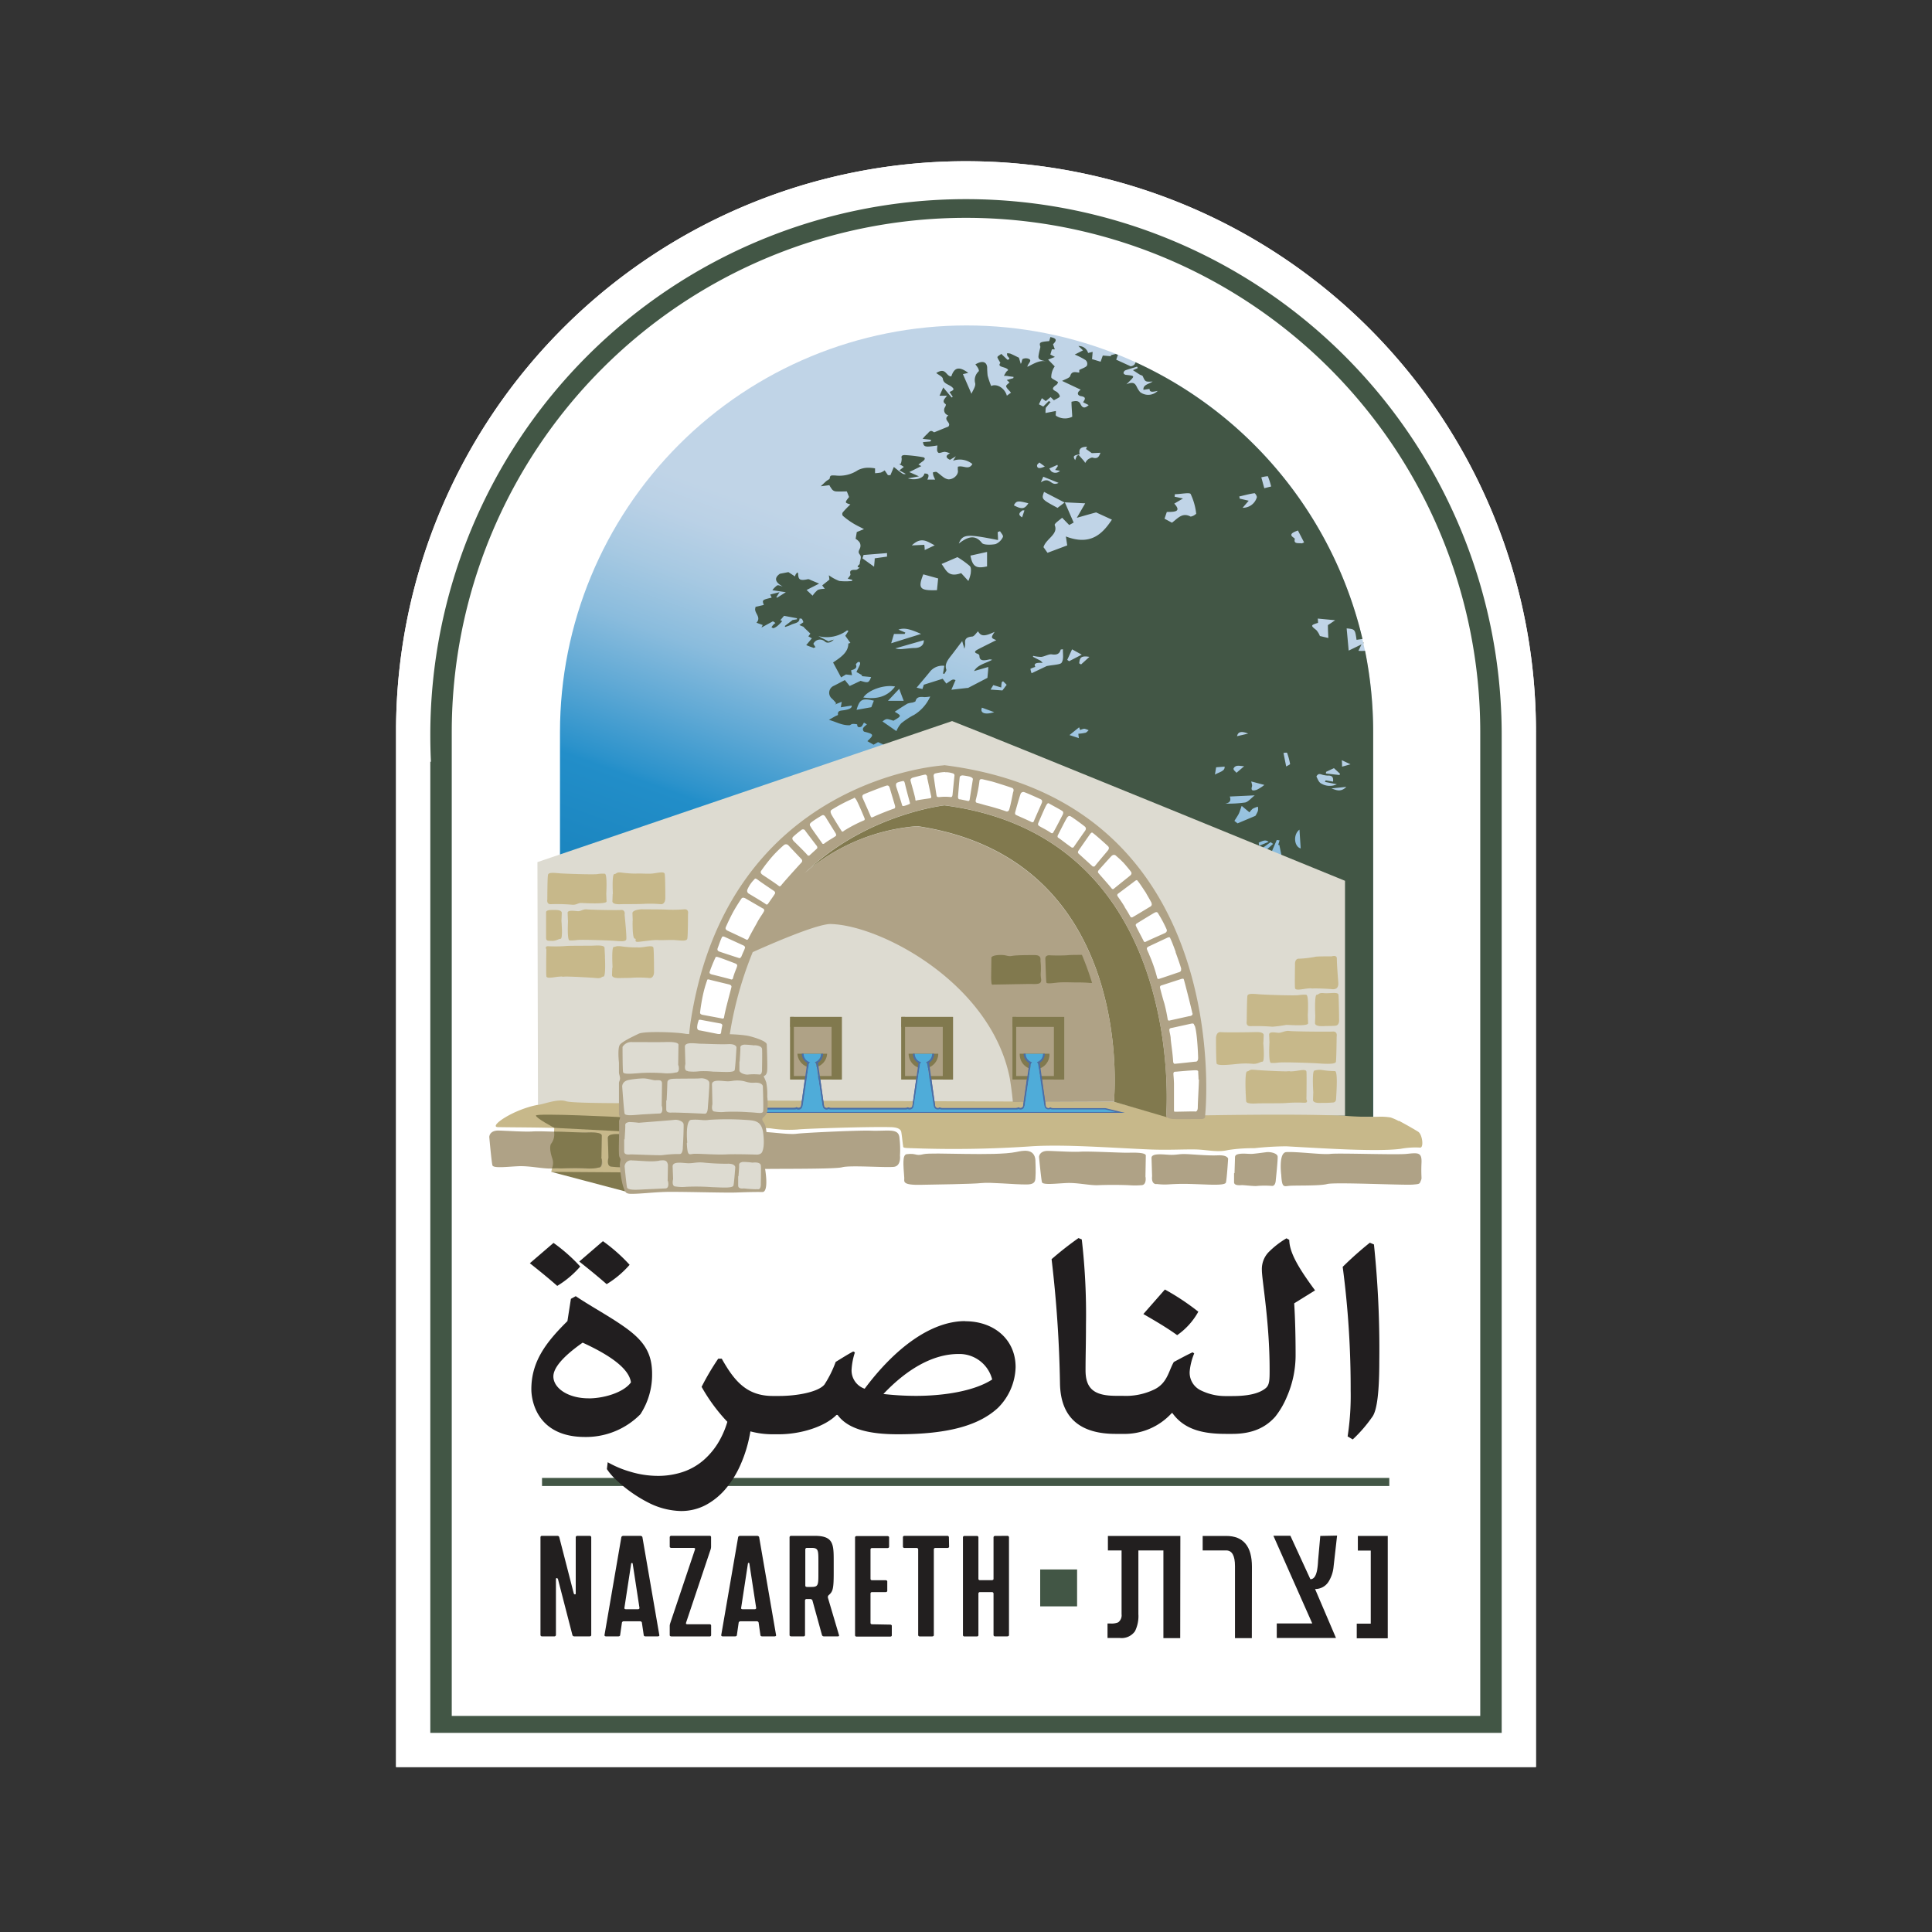 <svg id="Layer_1" data-name="Layer 1" xmlns="http://www.w3.org/2000/svg" xmlns:xlink="http://www.w3.org/1999/xlink" viewBox="0 0 400 400"><rect x="0" y="0" width="400" height="400" fill="#333333" stroke="none"/><defs><style>.cls-1{fill:none;}.cls-2,.cls-3{fill:#fff;}.cls-10,.cls-11,.cls-14,.cls-15,.cls-2,.cls-7,.cls-8,.cls-9{fill-rule:evenodd;}.cls-4{clip-path:url(#clip-path);}.cls-5{fill:url(#linear-gradient);}.cls-6,.cls-7{fill:#425645;}.cls-8{fill:#c7b88a;}.cls-9{fill:#dddbd1;}.cls-10,.cls-16{fill:#afa286;}.cls-11{fill:#81794e;}.cls-12{fill:#221f1f;}.cls-13{fill:#211e1f;}.cls-14{fill:#4facd9;}.cls-15{fill:#4a6ea7;}</style><clipPath id="clip-path"><path class="cls-1" d="M115.94,151.56v79.65H284.3V151.56a84.18,84.18,0,0,0-168.36,0"/></clipPath><linearGradient id="linear-gradient" x1="-1439.07" y1="650.77" x2="-1438.86" y2="650.77" gradientTransform="matrix(900.97, 0, 0, -900.97, 1296651.34, 586472.57)" gradientUnits="userSpaceOnUse"><stop offset="0" stop-color="#005d8c"/><stop offset="0.01" stop-color="#005d8c"/><stop offset="0.08" stop-color="#0d73aa"/><stop offset="0.09" stop-color="#0f76ae"/><stop offset="0.38" stop-color="#228ec9"/><stop offset="0.39" stop-color="#2b92cb"/><stop offset="0.47" stop-color="#60a9d5"/><stop offset="0.54" stop-color="#8abcdd"/><stop offset="0.61" stop-color="#a7c9e2"/><stop offset="0.67" stop-color="#bad1e6"/><stop offset="0.71" stop-color="#c0d4e7"/><stop offset="1" stop-color="#c0d4e7"/></linearGradient></defs><title>logo</title><path class="cls-2" d="M310.91,358.77H89.09V157.71h.13c-.09-1.84-.13-3.7-.13-5.57a110.91,110.91,0,0,1,221.82,0Z"/><path class="cls-3" d="M318,365.85H82V150.62a118,118,0,0,1,236,1.52ZM96.17,351.68H303.83V152.14a103.83,103.83,0,0,0-207.66,0c0,1.73,0,3.48.13,5.22l.37,7.43h-.5Z"/><path class="cls-2" d="M310.91,358.77H89.09V157.71h.13c-.09-1.84-.13-3.7-.13-5.57a110.91,110.91,0,0,1,221.82,0Z"/><path class="cls-3" d="M318,365.85H82V150.62a118,118,0,0,1,236,1.52ZM96.17,351.68H303.83V152.14a103.83,103.83,0,0,0-207.66,0c0,1.73,0,3.48.13,5.22l.37,7.43h-.5Z"/><g class="cls-4"><rect class="cls-5" x="94.35" y="42.17" width="211.53" height="214.24" transform="translate(-8.62 286.28) rotate(-70)"/></g><path class="cls-6" d="M168.32,134.15c.12,0,.34-.1.52-.15l-.44-.7a1.5,1.5,0,0,1,2.44-.43c.46.34,1.12.21,1.8-.44-.32.09-.49.13-.65.19l-.44.18-2.12-1.1a7,7,0,0,0,5.95-1.19l.28.12c-.17.27-.33.54-.65,1l1.06,1.48-.43.13c0,1.81-1.56,2.85-3.16,3.92l1.66,3.09,1-.61,1.26.15-.19-1c.6-.19,1.34-.42,1-1.18-.06-.12.25-.38.43-.56,0,0,.37,0,.39.08a.69.69,0,0,1,0,.49c-.22.52-.48,1-.71,1.51l1.2.68-.16.17,2,.2c-.51,1.23-.59,1.25-2.19.78l-2.25,1.07-1-1.23c-.81.42-1.54.82-2.29,1.19a1.57,1.57,0,0,0-.51,2.54,7,7,0,0,1,1,1.08,3.45,3.45,0,0,1-.28.26l1.43-.57c-.06.4-.12.71-.19,1.14l2.26-.36c.09.64-.85.81-1.41.93-.76.15-1.59,0-1.43,1,0,.05-.37.17-.55.27-.39.21-.76.43-1.33.76,1.53.42,2.65,1.14,4.23,1.12.19,0,.41-.26.62-.27a3.34,3.34,0,0,1,1,.08c0,.46.19.72.76.52.27-.09.39-.5.65-.87l.6.35c-.32.31-.69.55-.79.83s.07.65.28.7c2,.49,2,.64.61,1.95l1.29.73.92-.53,1.07.48.51.45-2.86,1.44,1.16,1,.21-.17c-.08.29-.16.58-.23.87h2.17c-.1.21-.26.58-.55,1.22l2.41-1.11c-.19.43-.21.72-.39.83a15.32,15.32,0,0,1-2,1c-.93.37-1.91.66-3.17,1.08l3.11.76-1.33,1.25,1.92.14c-.13.26-.25.52-.38.79l.19.15,1.1-.67c1.33,1.15,2.6.24,3.48-.38l1.94.54c.26-.46.51-.93.85-1.53.61,1,1.78.8,2.86.78a2.9,2.9,0,0,0,2.79-1.61,4.06,4.06,0,0,0,1.11.62,2,2,0,0,0,1.25-.13c.2-.12.12-.62,0-.91a2.44,2.44,0,0,0-.5-.73c.35,0,.7.09,1,.11s.47,0,.63,0l-.61,1.56,2.66-.55.09.23c-.49.17-1,.32-1.49.51-.81.31-2.15.38-1.31,1.49.1.14-.18.47-.34.86l2-.22.12.21c-.68.33-1.37.64-2.05,1l-1.77.81.12.2-3.72-.23c-.07.38-.12.69-.17,1l-.21,0-.28-.75c-.86.17-1.11,1.45-2.27,1l1.25,1.45-1,.5-.94-1.81-1,.31c-.11-.72-.74-.7-1.38-.35a10,10,0,0,0-1.45,1.12l2.4.5.2-.23c.41.58.48,1.06-.9,1.19l.63.75c-2-.4-2.35.91-3.47,1.7l2,.5c0,.58-.14,1.27-1.34,1.15-.58,0-1.64-.09-.79-1.1l-2,.29c0,.24,0,.47,0,.53a14.27,14.27,0,0,0-3.15.07c-.45.11-.77,1-1,1.52a3.85,3.85,0,0,0,1.22.41,2.24,2.24,0,0,0,.75-.05c-.36,1.2-.68,2.26-1,3.33.88.09,1.66.2,2.22-.73a3.48,3.48,0,0,1,2-.1c1.19.32,2.79-.16,3.08-1.1l1.63-.26a10.12,10.12,0,0,0-.92-.6c-.29-.15-.62-.25-.93-.38l.46-.36.79.14c.53-1.08,1.09-1.22,3.37-.94l-.68-.85h2.36l-1.34,1c2,1.15-1,1.06-.9,1.88l2.77.51-.62,1a3.08,3.08,0,0,1,.86.15c.56.32,1,.52,1.64-.13a2.3,2.3,0,0,1,1.08-.34,4.91,4.91,0,0,1,.86,0c-.08-.24-.17-.49-.26-.73.37.31,1.53-.08,1.29.81a4.18,4.18,0,0,0,.72.18,14.26,14.26,0,0,1,2.63,1c-.91.06-2-.42-2,.91,0,.07-.12.19-.22.24l-2,1c-.72.36-1.43.74-2.15,1.09-.2.09-.47.09-.67.18-.4.18-.95.35-1.1.61s.08.66.18,1.14l1-.7,1.57.36c-.13.87.49.89,1.54.61,1.34-.37,1.45-.25,1.23.87a32.19,32.19,0,0,0,3.42.25c.22,0,.55-.77.92-1.32l1.41.62,1-1.64a2.58,2.58,0,0,0,2.63,1.45c.68.54,1.29,1.07,2,1.54a.94.94,0,0,0,.75-.07c.24-.2.53-.6.43-.76a2.35,2.35,0,0,1-.17-2.84c.09-.14-.07-.35-.09-.42l2.57-.57.12-.42-2.08-.81c-.32-1.05-.32-1.05-3.23-.52a13.62,13.62,0,0,1,1.36-.59,15.48,15.48,0,0,1,1.58-.35l.8.64c.43-.52.75-.92,1.18-1.43.22.33.36.52.49.71l3.67-1c-.23.61-.33.87-.47,1.26h3.65l.67-.56c.62.22,1.18.42,1.82.63.28-.46.5-.84.76-1.3,1.24,1.15,2.58.65,4-.09-.53.39-.44,1.06-1.49,1.16a1.42,1.42,0,0,0-1.16,2.23l3.08-.78-1.85,2.09c.06-.33.08-.48.12-.73l-6.86,2.84.06.17,1.92-.45A15.71,15.71,0,0,1,222,186c-.06.19-.37.38-.59.56l-1.84,1.43.33.3,1.75-1,1.68.77c-.49.61-1.08,1.36-1.71,2.09a2.72,2.72,0,0,1-.7.45,6.24,6.24,0,0,0-.91.6c-.29.3-.65.68-.65,1s.61.31,1.07.52l-1.52.95c-.56.36-1.1.71-.61,1.11a12,12,0,0,0,1.65-.39,8.7,8.7,0,0,0,1.29-.81l-2.8,4c1.13-.33,3,1.26,3.05-.81.53-.33,1.22-.61,1.2-.77,0-.43-.41-.79-.65-1.21l1.24-.17c.23.77.24.73,1.29.7a3.39,3.39,0,0,1,1.13.31c.16.36.34.78.59,1.33.72-.54,1.23-.91,1.81-1.33-.06-.17-.15-.4-.24-.63l.3.06c.24-.28.47-.56.72-.84s.45-.46.66-.69.39-.5.61-.8l1.07.15.32-.77c.63-.11,1.26-.25,1.89-.3.18,0,.52.3.49.35-.23.28-.55.52-.82.79s-.73.76-1.09,1.15l.17.24,2.45-.34a4.14,4.14,0,0,0,.69.81c.15.12.54.06.81.08,0-.24.18-.55.06-.72s-.57-.44-.72-.81l1.3.52,1-1.7c.43.69.79,1.26,1.18,1.9,1.5-1,1.53-1.2.73-2.15-.13-.15-.07-.4-.13-.77l1.17.51c0-.39-.08-.66-.11-.93l2.08-.14.09-.29-1.18-1c.9-.15,1.68-.3,2.45-.41.22,0,.62,0,.65.06.37.94,1.51.7,2.42.8.14-1.07-.63-1.71-1.93-1.67-.82,0-1.62-.05-2.45,0-.64,0-1.29.2-1.93.25a1.29,1.29,0,0,1-.81-.14c-.16-.13-.28-.48-.15-.63a5.81,5.81,0,0,1,1.75-1.87,5.21,5.21,0,0,1,2.35,0,9.35,9.35,0,0,1,1.29.32l.34-.27c-.45-.53-.91-1.06-1.36-1.6l.29-.21,1.55,1.19c.82-.37.81-.63.13-1.23-.51-.44-1.58-.73-1-1.78l.62.62,1.89-1.73.18,1.6c1.37-.14.84-.95,1.16-1.44l1.14.48c0-1.08-.5-2.17,1.34-2.59-.33.44-.66.88-1.17,1.54l1.59-.24c.45,1.12.45,1.12,2.78.53l-.59.56.78-.06c-.93,1.25.29,3.11,2.07,3a8.41,8.41,0,0,1,4.73.67c.53.27,1.94-.37,2.93-.65a.61.61,0,0,0,.36-.31c.68.51,1.35,1,1.94,1.47a5.16,5.16,0,0,1,1.37,1.39c.9,1.77,1.73,3.56,2.45,5.39.45,1.13.56,2.36,1,3.5s1.06,2.08,1.34,3.18a8.07,8.07,0,0,1,.29,3.52,25.72,25.72,0,0,0,.13,8.22c.26,2.25.29,4.55.48,6.81.09,1.09.33,2.16.5,3.23.06.39-.35,6.64-.62,10.44H284.3V151.56a84.69,84.69,0,0,0-1.68-16.82,7.4,7.4,0,0,1-1.37,0l.64-1.33-2.66,1.29c-.14-1.57-.28-3.06-.42-4.6,1.73.17,1.73.17,2.05,2.37l1.23-.18A84.36,84.36,0,0,0,235.1,75c-.11.39-.31.72-1,.84l-3-1.37c.12-.35.24-.7.35-1l-.45-.18-1,.24a1.74,1.74,0,0,0,0,.22l-1.68-.14-.45,1.28-1.78-.54c.06-.62.1-1.06.13-1.5l-.94.23a2,2,0,0,0-2-1.44l.94.9-1.71.87a14,14,0,0,1,2.25,1.15,1,1,0,0,1,.27,1.15c-.24.35-.94.55-1.58.89,0,.09,0,.33,0,.54-.77-.06-1.55-.4-1.88.72-.1.36-1,.65-1.68,1l3.86,1.82c-1,.7-.55,1.24.06,1.34,1.19.19.8.69.43,1.26l1.16.59c-.78.7-1.27.67-1.7-.22-.35-.71-.92-.7-1.86-.47,0,1,.11,2.06.16,3.1a3.41,3.41,0,0,1-3.35-.19c-.17-.15,0-.51-.05-1l-2.14.42c0-.31,0-.64.06-1.08l1-1.2-.38-.2L216,84.17l-.9-.46c.18-.38.36-.76.61-1.27l.81.6,1-.83.68.67c.49-.31,1.2-.57,1.22-.81s-.34-.77-.72-1c-.93-.45-.94-.74.06-1.43a.94.94,0,0,0,.29-.54c-.6-.42-1.36-.68-1.4-1a3.9,3.9,0,0,1,.72-2.24L217,74.45l1.41-.55-.95-.5c.1-.31.21-.7.32-1.07l.61,0c-.12-.33-.24-.67-.37-1.06.85-.83.75-1.23-.55-1.48l-.24.83c-2,.17-2.11.28-1.83,1.2-.13.62-.31,1.25-.39,1.88-.13.94.92.92,1.78,1.15-1.56-.4-2.71.46-4.08,1.09.05-.7,1.22-1.34.13-1.7a1.59,1.59,0,0,0-1.11.09c-.21.24-.12.63-.39,1-.12-.39-.23-.78-.38-1.27-.49-.23-1.11-.56-1.76-.84a2.59,2.59,0,0,0-.7-.08c0,.19,0,.42.09.57.24.33.72.63,0,.78l-1.28-1.22c-.28.23-.8.48-.8.68s.31.65.61,1.18c-.83,1,1.35.74,1.61,1.51a2.44,2.44,0,0,0-.39.34c-.18.27-.33.55-.49.83.33,0,.67,0,1,.09l1,.13-.06.26-1.35.39.57.5c-.18.19-.76.58-.7.8.11.44.58.79,1,1.32l-.85.62c-.45-1.59-2.1-2.56-3.25-2a19.29,19.29,0,0,1-.73-2.14,17.7,17.7,0,0,1-.1-1.78c-.14-1.16-1.08-1.38-2.44-.55a5.15,5.15,0,0,1,.54.74c.11.22.27.57.13.7a2.45,2.45,0,0,0-.7,2.49c.1.67-.51,1.47-.78,2.15l-1.77-4.07,1.11-.26c-1.95-1.44-2.9-1.1-3.51.73-1.15,0-1.06-2-3.12-.7.49.4,1.32.74,1.37,1.2.11,1,1.18,1.14,1.83,1.66s.38.72-.45,1.06l.67,1-.23.15-1.74-2.08-.77,1.71h1.54c-.39.57-1.18,1.15-.28,1.74.11.08,0,.44-.13.63a1.11,1.11,0,0,0,.7,1.69c-1.25,1,.73,1.46,0,2.32l-2.79,1.14a.3.3,0,0,1-.28,0c-.7-.59-1,.14-1.33.41a6.51,6.51,0,0,0-.92,1l1.73.19c0,.12-.07.24-.11.35l-1.56.14c.16,1,.38,1.1,3,.69a4.76,4.76,0,0,0-.07,1c0,.21.21.54.37.55.4,0,.84-.24,1.23-.23a3.49,3.49,0,0,1,1.06.32c-.85.39-1,.85,0,1.33l1.22-.73c-.24.37-.35.55-.58.92a4.12,4.12,0,0,1,4,.68c-.77,1.36-1.87.21-3,.56a3.76,3.76,0,0,0,0,.76c.16.89-.91,1.91-2,1.85a2.35,2.35,0,0,1-1.08-.51c-.45-.31-.82-.69-1.3-1-.15-.09-.53,0-.8.09a3.69,3.69,0,0,0,.09.58c.1.31.25.6.38.9H192c.29-.69.53-1.29-.62-1.26-.1.94-1.83,1.5-3.4,1l2.28-.42-2-.88,2.49-1.24-.6-.32c.28-.2.54-.43.82-.62.5-.33.74-.77.12-.9a30.72,30.72,0,0,0-3.75-.44c-.6,0-.79.2-.66.68A3.06,3.06,0,0,1,186.5,96a3,3,0,0,0-.32.06l.95.6-.92.73,1.33.73c-.53.13-.53.13-2.48-1.44l-.71,1.7-.51,0-.68-1a3.52,3.52,0,0,1-.77.45,8.72,8.72,0,0,1-1.22.14c0-.44,0-.78,0-1a8,8,0,0,0-1.55-.13,4.78,4.78,0,0,0-2,.5,6.89,6.89,0,0,1-4.69,1.1c-.72,0-1.09-.13-1.14.59,0,.18-.49.38-.73.59s-.61.56-1.13,1.06l1.78-.23a6.29,6.29,0,0,0,.61.94,1.18,1.18,0,0,0,.75.35c.8.05,1.63,0,2.26,0l.46,1.16c-.92,1.17-.92,1.17.27,1.54a21.58,21.58,0,0,0-1.56,1.62.63.63,0,0,0,0,.73,15.57,15.57,0,0,0,2,1.48c.69.44,1.47.8,2.38,1.28l-1.49.6c-.08.45-.14.84-.24,1.41a2.8,2.8,0,0,1,.82.73,1.41,1.41,0,0,1,.11,1.14c-.18.49-.53.83-.07,1.38s0,1.23,0,1.87c0,.28-1,.69,0,.84-.26.16-.54.45-.78.46-.81,0-1.41,0-1.16.9.07.24-.35.61-.55.94l.93.22a2,2,0,0,1-.05.24,11.52,11.52,0,0,1-2.64,0,9.21,9.21,0,0,1-2.16-1.18c.05.29.1.7.13.9l-1.5,1.2.53.71a4.23,4.23,0,0,0-1.41.21,5.31,5.31,0,0,0-1.11,1.21L167,122.15l2.59-1.32-1.61-.68c-.24-.09-.51-.28-.73-.23-1.6.35-2,.12-2-1.18,0,0-.06-.1-.14-.24a3.71,3.71,0,0,0-.35.38,2.72,2.72,0,0,0-.17.46l-1.36-.89-1.76.34c-1.43,1-.75,1.89.57,2.64-.38-.09-.9-.35-1.13-.23a4.49,4.49,0,0,0-1,1l2.79.41-1.81,1.14-.16-.09.66-1.06-1.93.49.31.64c-2,.48-2,.48-1.63,1.52l-1.72.39c0,.13-.05.26-.07.39-.12,1,1.31,1.76.27,2.9l1.29.47-.26.53,2.38-1.3.52.35a4,4,0,0,0-.39.32,2.84,2.84,0,0,0-.43.57s.34.22.44.18a2.88,2.88,0,0,0,.78-.45c.34-.28.65-.6,1-1l-.39-.2.77-.9L165,128c0,.07,0,.15,0,.22l-.9.15-1.59,1.22c0,.07,0,.14.05.21a8.21,8.21,0,0,0,1.18-.43c.67-.36,1.83-.36,1.78-1.31.18,0,.46,0,.53.11a2.58,2.58,0,0,1,.28.65l-.83.59,1,.42-.13,0,1.41,1.35-.42.57.73.41-1.17,1.41c.46.17.94.38,1.45.53M198.53,173c.11-.27.19-.48.29-.76h-1.55l2-2.08c.32.66.55,1.06.72,1.49.34.82,0,1.18-1.5,1.35m-.51-2.87c-.76.23-1.51.5-2.41.79.46-1.74,3-2.52,5.09-1.5-1.12.29-1.9.49-2.68.71m3.13-2.72-1.42.86c0-.45,0-.78-.06-1.12h1.53c0,.08,0,.17,0,.26m55.47,10.88-2,.14c.52-1.06-.68-.63-1.24-.92,1-.21,1.92-1.12,3-.34l-1.4.17,1.66.74c0,.07,0,.14,0,.21m-.43-7.83-.65-.5c.34-.56.65-1,.87-1.41s.37-1,.64-1.7l1.61,1.34a4,4,0,0,1,.67-.75,5.07,5.07,0,0,1,1.07-.42,2.22,2.22,0,0,1,0,.89,6.1,6.1,0,0,1-.51,1l-3.72,1.57m2.86-8.69,2.71.72a7.8,7.8,0,0,1-1.56,1c-1,.33-1.23.08-1-.68.09-.32-.09-.65-.16-1.09m3.64,12.54-2,.84c0-.25-.13-.65-.06-.68.63-.23,1.31-.72,2-.16m.74,8.05a13.09,13.09,0,0,0-1.47-.15c-.5,0-1,.06-1.8.12.09-.25.09-.69.31-.78,1.54-.67,2.22-2.65,4.65-2.21-1,.89-2,1.63-1.69,3m5.67-10.54c.09,1.37.17,2.6.26,3.89-1.38-.37-1.61-2.89-.26-3.89m4.53-9.53c-.54-.27-.74-.92-1-1.43-.05-.11.23-.45.43-.52s.49,0,.74.1a5.47,5.47,0,0,0,1.12.19c1.15-.06,1.18.52,1.14,1.25l-1.53-.27a3.18,3.18,0,0,1-.16.32l2.47.5a3.48,3.48,0,0,1-3.21-.14m2.09,1,3.09-.33c-1.16,1.17-2.12.66-3.09.33m3.95-5-1.75.49c0-.52,0-.87-.06-1.34l1.81.85m-2.28,2.22-2.81-.31c0-.12,0-.24.05-.36l1.61-.75,1.26,1.16a2,2,0,0,0-.11.26M272.88,129c0-.33,0-.63-.06-.93l3.61.34c-.94.64-1.36.94-1.5,1,0,1,.05,1.79.09,2.68l-1.75-.41a4.05,4.05,0,0,0-.76-1.25c-1.17-.9-1.17-1,.37-1.47m-2.27,50.71c.31.86.58,1.73.92,2.76-1.26-.32-2.15-1.89-1.69-2.63a.75.75,0,0,1,.43-.29.4.4,0,0,1,.34.16m-1.92-69.9L270,112.3l-.45.2c-.67-.11-1.75.19-1.48-.87,0-.08-.06-.19-.14-.25-1.18-.71-.35-1.14.78-1.54m-2.24,46a14.59,14.59,0,0,1,.63,2.33c0,.12-.51.34-.81.52l-.56-2.81c.15,0,.71-.11.74,0M264.92,174c-.09.31-.19.62-.28.93h.23c.14.67.28,1.34.43,2.08l-2.45.36c.52-1.21,1-2.33,1.49-3.46l.58.08m-2.84,2.07-.67-.5,1.66-1.2.51.36-1.5,1.34m.41-77.47a15.57,15.57,0,0,1,.69,2.13l-1.42.36c-.21-.75-.41-1.5-.62-2.25a7.31,7.31,0,0,1,1.35-.24m-2.76,3.52c.14,0,.59.66.46.93a3,3,0,0,1-2.92,2.09l1.26-1.46-1.87-.44c0-.14-.05-.29-.08-.44,1.05-.24,2.09-.53,3.15-.68m-1.31,49.77-2.3.54c.18-.92.89-1.1,2.3-.54m-3.05,7.27c.43-.9,1.28-.55,2.22-.51L256,160c-.21-.27-.69-.6-.59-.82m-.8,5.73,5.17-.24c-.78.6-1.34,1.34-2,1.48a25.12,25.12,0,0,1-4.1.23c1.14-.19,1.16-.78.94-1.47m-2.86-6.05,1.78-.14c.12.93-1.11,1.13-2,1.65.09-.53.17-1.05.25-1.51m-2.1,17.34c1.36-.29.84.9,1.52,1.18l-2.51-.3c.31-.29.61-.8,1-.88m-38.07-69.08c-1-.6-.53-1,.07-1.46l.4,0c-.15.47-.31.94-.47,1.41m3.13,68.57c-.69-.09-1.86.42-1.95-.77l2.79.19c-.33.24-.66.6-.84.58m6.58-38.75-.38-.27c.31-.67.61-1.34,1-2.18l2,1.1-2.6,1.35m3.31,14.83a8,8,0,0,1-1.4.19c0,.35.07.61.1.91l-1.95-.63,2-1.61.22.57a2.94,2.94,0,0,1,.84-.28,3.65,3.65,0,0,1,.91.32c-.22.19-.42.46-.68.53m-.89-14.15a4.11,4.11,0,0,0-.39-.24c.15-.78,0-1.71,2.12-1.33l-1.73,1.57m4.88,39.6-.39-.16c.35-.57.7-1.16,1.08-1.77l1.15.34c-.64.55-1.24,1.06-1.84,1.59m-.75-2.46-.57-1.09c.75-.34,1.68-.55,2-1s-.24-1-.43-1.54l1.68.6c.34-1.06-.23-2.14,1.24-2.87l.84.8-1.51,1.1.21.4,3.22-.56-2,2.11c-1.76-.26-3.08,1-4.68,2m12.62,14.66-2.11.46c1-1.62,1-1.62,2.11-.46m.85-5c-.09-.85.87-.88,1.59-.9.36,0,.68.35,1,.54l-2.6.36m.17-78.33c1.53,0,3.14,0,1.54-1.72l1.81-1.07-1.74-.36.06-.52c1.13,0,3-.41,3.25-.06a12.64,12.64,0,0,1,1.16,4.1,2.29,2.29,0,0,1-1.14.6c-1.73-.93-2.64.34-3.88,1.26l-1.54-.83.48-1.4m-2.2,81.39a13.71,13.71,0,0,1-2.39,2.94c-.39.36-1.41.32-2.14.47l-.09-.24.79-.65-3.67-.46c0-.26.1-.55.15-.84l1.69.32.21-.33-1.33-.58,1.16-.66c-.05-.31-.14-.76-.23-1.24l2.72-.42c-.11-.44-.23-.89-.31-1.22h2.41l-.09.23-1.23.34a1,1,0,0,1,0,.17l.85-.06c-.12.44-.24.89-.37,1.34l2.66-.91c.43.57-.44,1.22-.81,1.8M233,76.67c.8-.29,1.62-.51,2.44-.76,0,.1.09.2.13.29l-1,.44c.47.31.92.61,1.38.9.21.13.57.18.64.34.54,1.19.52,1.19,2.05,1.11-.73.53-2,.62-1.91,1.72l1.27-.19c0,.87.93.54,1.69.41a2.77,2.77,0,0,1-3.64.25,4.76,4.76,0,0,1-.65-1c-.33-.64-.6-1.3-2.19-.61.36-.35.46-.44.55-.54,1.22-1.22,1.22-1.21-.63-1.42-.22,0-.49-.21-.51-.37a.66.66,0,0,1,.34-.55m-2.72,88.92c.25.34.46.63.6.8l2.36-.42c-.05.09-.09.18-.13.27l1.12.79-1.3.29.51.53c-.57.1-1,.17-1.48.27a4.45,4.45,0,0,0-1.35.36c-.76.51-1.4,1.12-2.12,1.66a.87.87,0,0,1-.64.12c-.56-.39-1.06-.82-1.57-1.24l.3-.22,1,.36,1-1.15c1.32.25,1.3.25,1.29-.84,0-.16.29-.35.36-.73l-2.1.51c.07-.43.15-.88.24-1.4.58.28,1,1,1.87,0m-6.67-71.48c-.22-1.13.17-1.55,1.52-1.6-.09.21-.18.41-.2.47l1.2.86,1.79-.08c-.3.75-.53,1.34-1.64,1-.22-.06-.73.22-1,.42a2.91,2.91,0,0,0-.52.69l-.2-.34-1.15-1.31-.38.17c-.12.28-.23.57-.35.89-.53-.8-.35-1,1-1.2M220.44,104s0,0,0,0l4.24.21-1.74,3c1.88-.54,3-.86,4-1.12l3.27,1.5c-1.88,2.81-4.31,5.49-9.53,3.48.14.93.21,1.42.28,1.85l-4.08,1.53c-.33-.44-.7-1-.84-1.16.52-1.77,3.12-2.65,2.33-4.56-.14-.34,1.11-1.13,1.53-1.54l1.47,1.51.92-.51-1.81-4.15h-.07l-1.46,1.11c-3.34-1.8-3.34-1.8-2.79-3.31l4.25,2.2.05,0m-1.54-7.79.09.25-.55.8,1,.17a1.33,1.33,0,0,1-1.64.23c-.28-.16-.39-.47-.58-.7l1.67-.75m.24,3.73c-1.65.85-1.66-1.45-3.66-.11L216,98.7l3.18,1.28m-4-4.23,1.14.83c-1.09.5-1.62.42-1.61-.23,0-.19.3-.4.47-.6m-.8,42.36c-.35-.54-.23-1,1.5-.86l-.39-.43-1.63-.84c0-.06.05-.12.07-.19a6.88,6.88,0,0,0,1.67.21c.72-.09,1.54-.61,2.15-.52,1.16.17,1.62-.16,1.86-1l.46-.06c-.05,1,.22,2-.28,2.79-.25.41-1.89.45-3.08.69l-3.13,1.49a3.7,3.7,0,0,1-.24-.92,7.26,7.26,0,0,1,1-.39m-1.43-33.88c-.76,1.21-1.38,1.29-3,.42.51-.93.78-1,3-.42M180.4,146.42l-3.06.55c.64-2.19,1.17-2.48,3.58-1.9-.17.44-.35.89-.52,1.35m8.7,1.66a16.59,16.59,0,0,0-2.51,1.67,5.78,5.78,0,0,0-1,1.62l-2.88-2c.81-.62.81-.62,2.27-.15,1.71-1,1.71-1,.26-1.86.88-.57,1.74-1.15,2.64-1.68a4.67,4.67,0,0,1,1-.21c.24-.07.64-.19.67-.3.22-.94,1-.92,1.85-.84a7.33,7.33,0,0,0,1.19-.12,8.52,8.52,0,0,1-3.49,3.89m-2-3h-3.26l2.33-2.48c.4,1.07.63,1.69.93,2.48m-1.74-10.86,5.9-1.69c.07,1-.72,1.57-1.77,1.61-.83,0-1.66.13-2.5.2a3.8,3.8,0,0,1-1.63-.12m15,8.18-3.39.39c.31-.72.58-1.35.86-2-.56-.22-.56-.22-1.9.72l-.76-1-3.92,1.24c0,.11-.14.45-.27.89l-1.2-.29c.91-1.09,1.8-2.13,2.66-3.18a3.32,3.32,0,0,1,3.08-1.34c-.1.55-.19,1.08-.28,1.6l.29.07c.14-.31.48-.67.39-.9-.44-1.23.5-2.22,1.29-3.25l2-2.64c.18.62.29,1,.46,1.59a4.89,4.89,0,0,0,.16-1c-.09-.81,0-1.4,1.44-1.53.4,0,.81-.69,1.22-1.08.64,1.07,1.32,1.09,3.44.11-.8,1.2-.78,1.27.34,1.71-1.27.64-2.53,1.26-3.77,1.9-.59.31-1,.64-.1.93a.58.58,0,0,1,.38.41c0,1.18,1,1,2.1.75.1,0,.21,0,.54.08-1.34.75-3,1-3.75,2.34l2.94-.85c0,.69-.11,1.4-.17,2.25l-4.11,2.14m.61-27.45,3.42-.76c0,.95,0,1.89,0,3-2.26.5-3,.07-3.45-2.27m2.39,31.51,2.54.94c-1.91.59-3,.19-2.54-.94m6.17,9.71c-.83,0-1.73,0-1.65,1,0,.1-.33.32-.52.36a.58.58,0,0,1-.47-.24,2.74,2.74,0,0,1-.55-1.09,3.07,3.07,0,0,1,.32-1.12l1.5.55c1.32-.54,1.41-.53,1.37.52m-1.42-14.79.37.37-.88,1.17-2.45-.18.56-.93,1.65.5c0-.49.06-.79.1-1.1,0,0,.12-.08.27-.2l.38.37m-1.42-29.6c0-.59-.05-1.12-.07-1.65l.49-.18c.22.41.74.88.58,1.22a2.87,2.87,0,0,1-1.52,1.45c-.92.18-2.47.19-2.8-.22-1.43-1.85-3-1.29-4.8.11.8-2,1.69-2,8.12-.73m-8.4,3.54a18.89,18.89,0,0,1,2.54,1.82c.34.35.25,1,.21,1.55a8,8,0,0,1-.49,1.57l-1.49-1.63c-2.76,1-3.14-.73-4.06-1.89l3.29-1.42m-4,4.41c-.09,1-.17,1.7-.24,2.43-3.55.12-4-.34-2.83-3.28l3.07.85m-.67-6.88-2.11,1c0-.53-.07-.92-.08-1.08l-2.59.12c2-1.92,3.24-.76,4.78,0m-8.47,18.33h2.2l.15-.28-1.43-.62c1.16-.39,2.22-.2,4.69.9l-6.19,1.93c.24-.81.39-1.3.58-1.93m.23,10.89c-1.72,2.27-4,2.64-6.58,2.27,1-1.54,4.32-2.73,6.58-2.27m-6.51-27.24,4.84-.39c0,.25,0,.49,0,.73l-2.55.36c0,.47-.07.93-.13,1.73l-2.41-1.73c.08-.23.15-.46.23-.7"/><path class="cls-6" d="M282.23,133c0,.07,0,.14,0,.23l.07-.07,0-.16"/><path class="cls-7" d="M310.91,358.77H89.09V157.71h.13c-.09-1.85-.13-3.7-.13-5.57a110.91,110.91,0,0,1,221.82,0Zm-4.44-207.2a106.47,106.47,0,0,0-212.94,0V355.26H306.47Z"/><polygon class="cls-8" points="130.93 243.89 114.12 242.62 114.3 241.93 114.76 233.46 130.93 233.46 130.93 243.89"/><path class="cls-9" d="M278.47,231V182.36s-70.82-29-81.35-33.07l-85.85,29.2.12,52.9,38.45.16,5-.6,75.81-.67,4.36.81Z"/><path class="cls-8" d="M289.61,232.11a10.82,10.82,0,0,0-1.7-.75,12.52,12.52,0,0,0-2.54-.15,66.43,66.43,0,0,1-6.9-.19c-11.42-.54-32.82,0-35.54,0-.87,0-2.42-.15-2.42-.15l-8.58-2.41a6.21,6.21,0,0,0-1.53-.33l-74.65-.27c-2.37-.06-15.9.48-15.9.48s-20.89.27-22.65-.34-5,.76-5.93.76c-5.18,1-10.24,4.56-8.15,4.6,5.06.09,10.94,0,22,.54,5.4.26,12.33.52,18.13.35,3.06-.08,8.16-.62,10.18-.64a47,47,0,0,1,6.1,0,24.6,24.6,0,0,0,5.67.24c1.08-.16,14.35-.6,19.05-.49,1.34,0,2.23.32,2.35,1,.17,1,.25,2.11.37,2.83.06.4-.18.49,1.82.53a235.87,235.87,0,0,0,24.33-.36c6.86-.51,17.16.3,24.86.62,3.77.16,7.13-.05,9.54,0s4.51.67,6.77.12a33.77,33.77,0,0,1,5.41-.38,65.54,65.54,0,0,1,6.61-.39c8.31.46,18.69,1.14,23.64.53a16.56,16.56,0,0,1,4.1-.26c.76,0,.44-2.76-.44-3.29-1.6-1-3.87-2.2-4-2.28"/><path class="cls-10" d="M265.27,243.18l0,.13c.16,2.65.52,2.31,1.68,2.2s6.28.05,7.82-.37,15.86.27,17.71.12c1.43-.12,1.43-.12,1.68-.8a1.9,1.9,0,0,0,.15-.46c0-.45-.09-1.5,0-3.34.07-2.12-.75-2-3.09-1.76-2.11.23-14.14-.21-15.77,0s-6.87-.5-9.13-.37c-1.65.1-1.06,4.65-1.06,4.65"/><path class="cls-8" d="M131,190.62l-.06-1.6c.09-.6,1.51-.78,2.12-.76s4.18,0,5,.07a28,28,0,0,0,3.63-.07c1-.07.75,1,.75,1s0,4.46-.14,5.08-1.49.36-2.61.29-2.58.07-3.44,0-2.79.24-4,.36-.29-.63-.83-.66-.44-3.69-.44-3.69"/><path class="cls-8" d="M116.25,190.55l.06-1.6c-.09-.61-1.24-.57-1.82-.55-.2,0-1.27-.06-1.43.38,0,1.7,0,3,0,5.41,0,.72.58.56.94.6,1.12.11,1.55-.4,2.07-.42s.16-3.82.16-3.82"/><path class="cls-8" d="M117.58,190.55l-.06-1.6c.09-.61,1.53-.32,2.16-.3s1-.46,1.87-.37,6,.19,7,.12.77,1,.77,1,.45,4.46.35,5.07-1.53.37-2.67.3-6.31-.26-7.52-.15a7.61,7.61,0,0,1-1.56.08c-.55,0-.31-4.11-.31-4.11"/><path class="cls-8" d="M126.85,185.05l-.06,1.6c.09.61,1.24.57,1.82.55s4,0,4.75-.07a25.32,25.32,0,0,1,3.45.07c.93.07.94-1.19.94-1.19s0-4.46-.13-5.08-1.65-.13-2.71-.06-2.46-.07-3.28,0a22.35,22.35,0,0,1-3-.22c-1.12-.12-.93.29-1.45.32s-.29,4.11-.29,4.11"/><path class="cls-8" d="M125.52,185.05l.06,1.6c-.09.61-4.63.32-5.26.3s-1,.45-1.87.36a38.79,38.79,0,0,0-4.37-.11c-1,.07-.76-1-.76-1s0-4.46.14-5.08,1.53-.36,2.67-.29,6.31.26,7.52.15a6.31,6.31,0,0,1,1.56-.08c.56,0,.31,4.11.31,4.11"/><polygon class="cls-11" points="129.44 246.67 114.12 242.62 128.73 242.72 129.44 246.67"/><path class="cls-11" d="M241.45,231s4.67-57.65-45.91-64.25c0,0-15.86,1.75-28.35,13.52a40.32,40.32,0,0,1,22.75-9.23c41.86,6.27,41.19,48.72,40.76,56,0,.69-.07,1.06-.07,1.06l11,3.22a.41.41,0,0,1-.16-.34"/><path class="cls-8" d="M126.77,200.33l-.06,1.6c.09.61,1.24.58,1.82.56s1.71,0,2.49-.07a23.76,23.76,0,0,1,3.45.07c.93.06.94-1.19.94-1.19s0-4.47-.13-5.08-1.65-.13-2.71-.07-.2-.06-1,0a21,21,0,0,1-3-.23c-1.12-.11-1,.11-1.5.13s-.24,4.3-.24,4.3"/><path class="cls-8" d="M125.26,198.09l-.1-1.88c-.09-.61-1.85-.44-2.44-.42s-4.61,0-5.39.06a28.73,28.73,0,0,1-3.74.06c-.93-.07-.47.65-.47.65s-.09,5,0,5.57,1.65.14,2.71.07.2.07,1,0,5.55.19,6.67.3.93-.29,1.45-.31.29-4.12.29-4.12"/><path class="cls-10" d="M195.42,158.46s-44.61,2.4-52.42,53c-.83,5.37-1.31,19.83-1.31,19.83,0,.34,1.12.29,1.12.29s6.32,0,6.6-.08,1,.07.88-1a76.4,76.4,0,0,1,5.55-33.37c3.55-1.6,13.34-5.88,16.16-5.82,10.36.25,33.2,12.26,37.07,31.94.49,3,.63,4.91.63,4.91l20.93-.08s5.09-50.11-40.73-57a40.42,40.42,0,0,0-23.24,9.64c12.57-12.22,28.88-14,28.88-14,50.58,6.6,45.91,64.25,45.91,64.25,0,.52,1,.7,1.5.72s5.48,0,5.76,0c1,0,.78-.74.82-.94,0,0,6.63-64.75-54.11-72.34"/><path class="cls-2" d="M148.38,230.46c-.84,0-4.38,0-4.47,0s-.61.07-.61-.6,0-4.05,0-4.68c0-.15,0-.56.64-.59s3.5.12,3.5.12,1-.1,1,.47.06,3.81.15,4.95c0,.13,0,.29-.15.29m0-7.27c.05-1.33,0-1.43,0-1.94s-.46-.47-.46-.47l-3.82-.17c-.64,0-.61.18-.61.34,0,.62-.2,1.31-.2,2s.57.58.67.54,3.34,0,4.17,0c.12,0,.26-.18.27-.31m.16-4.08c.1-1.31.43-2.93.45-3.44s-.46-.48-.46-.48-3.06-.52-3.88-.59c-.65,0-.59.17-.63.31a21.11,21.11,0,0,0-.43,4c0,.66.53.56.67.57s3.15-.1,4-.05a.36.36,0,0,0,.29-.3m.66-5.22a10.19,10.19,0,0,1,.26-1.54c0-.43-.51-.44-.51-.44s-3-.55-3.82-.71c-.63-.13-.58.09-.62.24a4.23,4.23,0,0,0-.26,1.28c0,.67.51.64.64.66s3.22.64,4,.79c.12,0,.26-.15.27-.28m1.87-10s-3.31-.79-4.1-1c-.62-.2-.59,0-.64.17a24.44,24.44,0,0,0-.79,2.74,38,38,0,0,0-.64,3.79c-.09.5.54.55.67.58s3.19.58,4,.76c.12,0,.28-.13.29-.26.18-1.32,1.43-5.79,1.52-6.26a.37.37,0,0,0-.32-.47m.64-1.38c.35-1.34.76-2,.87-2.55.07-.32-.32-.48-.32-.48s-2.75-1.06-3.54-1.31c-.62-.21-.59,0-.66.12a30.16,30.16,0,0,0-1.17,2.89c-.17.47.53.57.66.6s3,.74,3.85,1c.12,0,.28-.11.31-.24m1.71-4.43c.52-1.29.6-1.31.77-1.85.11-.31-.26-.51-.26-.51L150.1,194c-.58-.27-.59,0-.66.1-.29.59-.61,1.57-.85,2.2s.42.73.54.78,3,1,3.87,1.27c.3.09.38-.13.42-.25m4.54-10-3.57-2.07c-.56-.32-.79-.11-.87,0s-1.23,1.8-2,3.3-1.12,2.35-1.24,2.6c-.25.55.36.76.48.82s3.07,1.42,3.81,1.81c.11.06.3-.06.35-.17.52-1.07,1.7-3.13,1.71-3.15.62-1.24,1.35-2.11,1.57-2.63.13-.3-.21-.53-.21-.53m9.63-11,1.49-1.36c.24-.23,0-.58,0-.58s-1.91-2.47-2.39-3.15a.52.52,0,0,0-.82-.14,21.26,21.26,0,0,0-1.65,1.36c-.46.39,0,.84.1.95s2.35,2.27,2.87,2.93c.07.1.29.08.39,0m3.07-2.47c1.13-.81,1.59-1,2.31-1.5.28-.18,0-.63,0-.63l-2.08-3.35c-.34-.55-.66-.37-.79-.29-.57.33-1.65,1-2.2,1.45s-.05.84,0,1,1.87,2.65,2.34,3.35c.07.1.29.09.39,0m4-2.59a28.63,28.63,0,0,1,4.22-2.21c.31-.12.07-.57.07-.57s-1.23-3-1.66-3.69-.46-.34-.6-.29a33.29,33.29,0,0,0-4.52,2.37c-.4.28-.07.84,0,1s1.64,2.71,2.1,3.42c.07.11.28.1.39,0m10.65-5.29s-.85-2.84-1.08-3.64c-.18-.63-.53-.54-.68-.5-.64.16-4.14,1.54-4.69,1.79s-.22.81-.17.94,1.31,2.93,1.62,3.71c0,.12.26.15.38.1,1.22-.6,3.79-1.59,4.44-1.79.32-.1.18-.61.18-.61m1.84.07a5.8,5.8,0,0,0,1.13-.4c.22-.06.09-.36.09-.36s-.82-3-1-3.86c-.15-.63-.33-.57-.48-.53a6.21,6.21,0,0,0-1.06.29c-.46.15-.29.79-.25.92s1,3,1.21,3.82c0,.11.25.15.37.12M159,187.13c.8-1.14,1.13-1.6,1.43-2.08.17-.29-.14-.56-.14-.56s-2.72-1.81-3.37-2.32-.66-.17-.77-.07a6.5,6.5,0,0,0-1.4,2.06.67.67,0,0,0,.34.89c.07.06,2.87,1.69,3.54,2.2.1.07.3,0,.37-.12m7-9.18-2.71-2.86a.68.68,0,0,0-1-.12,25.06,25.06,0,0,0-2.4,2.36,35.71,35.71,0,0,0-2.27,2.92c-.36.48.19.82.3.9s2.73,1.78,3.38,2.32c.09.07.3,0,.38-.1.78-1,4-4.52,4.31-4.86a.49.49,0,0,0,0-.56m26-17c0-.25-.2-.59-.43-.58s-2.32.56-2.54.62-.56.27-.51.59,1,3.49,1,3.88.19.31.36.31c-.9,0,2.1-.4,2.71-.5.38-.07.18-.54.18-.54s-.76-3.52-.81-3.78m56.19,62.57c0-.74-.06-1.1-.06-1.59,0-.15,0-.36-.61-.34-.81,0-4.06.3-4.06.3s-.5-.1-.47.47.07.62.12,1.95v0c0,.94,0,3.89,0,5.44,0,.19,0,.42.15.42.83,0,4.08-.09,4.17-.05s.61.1.61-.87.23-4.74.23-5.64a.19.19,0,0,0,0-.12m-.93-11.17c0-.06-.05-.06-.07-.14s0-.37-.61-.24l-4,.88s-.54,0-.51.44.17.77.27,1.55h0c0,.76.42,3.1.52,5,0,.19.16.45.29.44.83-.06,4.12-.43,4.22-.44s.68.13.66-.85-.23-5.57-.74-6.68m-.45-2.48c-.12-.66-1.62-6.58-1.74-6.91-.05-.15,0-.38-.64-.18l-4,1.3a.38.38,0,0,0-.32.47c.11.56.83,3.13.87,3.17a33.3,33.3,0,0,1,.72,3.4c0,.13.17.28.29.26l4.18-.93c.13,0,.76-.08.67-.58m-2.34-9.21c-.14-.6-.84-2.53-1.16-3.43l0-.12c-.24-.64-.81-2.19-1.11-2.78-.07-.13-.07-.36-.66-.09L237.73,196s-.37.19-.27.51.24.6.43,1c0,0,0,0,0,.05a30.45,30.45,0,0,1,1.69,4.89c0,.13.19.27.31.24.81-.24,3.9-1.31,4-1.34s.78-.13.63-.71m-7.39-5.62c.75-.38,3.85-1.74,3.93-1.78s.69-.25.48-.82a25.73,25.73,0,0,0-1.74-3.27c-.07-.13-.22-.49-.79-.17-.72.4-3.62,2.19-3.62,2.19s-.35.19-.22.49c.21.53,1,1.94,1.62,3.19.05.12.24.23.34.17m-10.53-15.6c.51-.67,2.64-3.17,2.69-3.24s.56-.56.1-1-2.56-2.32-3.1-2.7c-.12-.08-.24-.28-.62.24s-2.39,3.41-2.39,3.41-.23.35,0,.57l2.91,2.65a.33.33,0,0,0,.4,0m-4.36-3.87c.47-.7,2.29-3.29,2.35-3.37s.5-.59,0-1-2.32-1.75-2.89-2.08c-.13-.07-.44-.26-.79.29-.43.71-1.82,3.48-1.82,3.48s-.28.44,0,.63c.72.47,1.61,1.21,2.74,2,.11.08.32.09.39,0m-4.2-3c.46-.71,1.87-3.5,1.92-3.58s.42-.68,0-.95c-.56-.37-2.12-1.19-2.69-1.52-.13-.07-.26-.26-.6.3s-1.66,3.69-1.66,3.69-.19.36.07.57c.45.34,1.42.73,2.56,1.51.11.08.33.08.39,0m-4-2.33c.32-.78,1.59-3.62,1.62-3.71s.38-.69-.17-.94-2.7-1.23-3.33-1.44a.6.6,0,0,0-.84.41c-.29.77-1.1,3.73-1.1,3.73s-.12.4.17.55c.51.26,2.06.9,3.27,1.5.12.05.34,0,.38-.1m-4.49-7c-.64-.24-3.59-1.18-4.22-1.34l-1.89-.45c-.15,0-.63-.15-.63.5a30.42,30.42,0,0,1-.76,3.85s-.09.45.23.53c.86.22,1.91.54,1.95.54,1.17.29,2.81.77,4.06,1.21a.48.48,0,0,0,.65-.23c.31-.79.82-3.61.85-3.69s.32-.72-.24-.92M238.45,187c-.26-.53-.71-1.28-1.12-2a1,1,0,0,0-.09-.17c-.38-.56-1.25-1.93-1.68-2.43-.1-.12-.15-.34-.66.06s-3.42,2.57-3.42,2.57a.36.36,0,0,0-.11.48c.3.48.73,1,1.46,2.2l0,.06c.33.55.55.83,1.19,2a.37.37,0,0,0,.4.16c.74-.4,3.43-2.05,3.52-2.1s.72-.29.46-.83m-4.25-6.53c-.41-.54-1.63-2-1.7-2-.58-.61-1.07-1-1.44-1.34-.12-.11-.5-.31-.95.16s-2.6,2.88-2.6,2.88-.27.32-.06.57c.36.44,2.22,2.51,2.77,3.22.08.1.28.17.38.09.65-.54,3.23-2.6,3.3-2.66s.66-.43.3-.91m-38.51-20.64a11.73,11.73,0,0,0-1.94.28c-.54.1-.38.68-.38.68s.51,3.56.57,3.81,0,.47.7.41a9.65,9.65,0,0,1,2.19,0c.4.06.42-.31.46-.75,0,0,.32-3.26.37-3.64s-.21-.49-.46-.55a4.77,4.77,0,0,0-1.51-.2m2.72,4.9s-.11.68.31.71c.24,0,1.69.34,1.74.34s.29.08.35-.31.61-3.85.66-4.17-.49-.51-.7-.57a13.14,13.14,0,0,0-1.42-.24c-.22,0-.55.1-.6.36s-.34,3.88-.34,3.88"/><path class="cls-10" d="M124.48,239.89l.09-4.83c-.18-.68-2.68-.62-3.95-.58s-8.57-.35-10.25-.23-5.05-.12-7.07-.18-2,1.34-2,1.34.46,5.17.65,5.85,3.16.28,5.45.19,5,.55,6.76.48,4.24-.1,6.68,0a12.25,12.25,0,0,0,3.06-.19c1.38,0,.57-2.34.62-1.85"/><path class="cls-10" d="M143.94,237.47l.33,2.35c.07.68,1.11.62,1.64.58s2.75.3,3.45.18a18.09,18.09,0,0,1,3.12,0c.84,0,.85-1.34.85-1.34s0-4.76-.08-5.44-1.53-1.05-2.48-1-2.23,0-3,0-1.11.21-2.12.34-1.49.48-1.46.81-.28,3.43-.28,3.43"/><path class="cls-10" d="M126.66,241.54a14,14,0,0,0,3,.06c2.62-.15,4.15,0,6.62.09s5.6.3,5.81-.38.48-5.51.48-5.51-.06-.87-2.23-.77-4.87-.19-6.69-.27-2.13.18-3.49.16-4.34-.53-4.31.71l.13,4.07s-.53,1.82.68,1.84"/><path class="cls-11" d="M124.52,239.83v0l.07-4.77c-.14-.68-2.12-.62-3.12-.58s-4.85-.2-6.76-.18a3.24,3.24,0,0,1-.55,2.42c-.44.51-.25,1.88.21,3.19a2.81,2.81,0,0,1-.1,2c1.38-.07,1.3,0,2,0,1.41-.06,3.36-.1,5.29,0a7.75,7.75,0,0,0,2.42-.19c1,0,.51-2.69.49-1.91"/><path class="cls-11" d="M126.66,241.54a14,14,0,0,0,3,.06c2.62-.15,4.15,0,6.62.09s5.6.3,5.81-.38.48-5.51.48-5.51-.06-.87-2.23-.77-4.87-.19-6.69-.27-2.13.18-3.49.16-4.34-.53-4.31.71l.13,4.07s-.53,1.82.68,1.84"/><path class="cls-10" d="M155.3,236.35l-.12,3.06c.18,2.85.18,2.85,1.84,2.66,1.21-.15,15.71.05,17.33-.4s8.71.09,10.66-.08c1.61-.14,1.32-2.34,1.32-2.34a20.4,20.4,0,0,0-.1-3.64c-.17-2.15-2.35-1.37-6.06-1.52-2.24-.09-13.59.42-15.3.65s-6-.54-8.39-.4c-1.74.11-1.18,2-1.18,2"/><path class="cls-10" d="M237.15,243.69l.08-4.5c-.17-.62-2.54-.56-3.74-.53s-8.13-.33-9.73-.22-4.79-.11-6.7-.16-1.94,1.24-1.94,1.24.43,4.61.61,5.24,3,.26,5.17.17,4.73.52,6.42.45,4-.09,6.33,0a16.87,16.87,0,0,0,2.64,0c1.31,0,.81-2.19.86-1.72"/><path class="cls-10" d="M255.5,242.9l0,1.93c.07.63,1.06.57,1.56.54s2.61.27,3.27.16a19.53,19.53,0,0,1,3,0c.8.06.81-1.24.81-1.24s.45-4.22.38-4.86-1.45-1-2.36-.88-2.1.28-2.81.34-1.7-.12-2.66,0-1,.48-1,.78-.1,3.22-.1,3.22"/><path class="cls-10" d="M214.38,240.25c-.19-2.63-2.72-2-4-1.74-4.48.91-17.43,0-19.17.45s-1.41-.26-3.48,0c-.95.12-.7,2.25-.51,4.9.05.72-.62,1.54,3.54,1.44,2.39-.05,10.61-.15,12.44-.36s6.77.31,9.29.29c1.38,0,1.8-.35,1.88-1.21.12-1.32,0-3.78,0-3.78"/><path class="cls-10" d="M239.46,245.13a13.25,13.25,0,0,0,2.84.06c2.5-.14,3.7-.08,6,0s5.32.28,5.51-.36.46-4.91.46-4.91-.05-.81-2.11-.72-4.63-.17-6.35-.25-2,.16-3.32.15-4.11-.5-4.08.66l.12,3.77s-.26,1.62.89,1.63"/><path class="cls-11" d="M224,197.7c-1.11,0-2.57,0-3.08.08a36.29,36.29,0,0,1-3.68,0c-.94,0-.81.77-.81.77s.13,4.46.21,4.85,1.66.07,2.72,0,2.47,0,3.29,0,1.93,0,3,.11h.45A58.41,58.41,0,0,0,224,197.7"/><path class="cls-11" d="M205.26,198.17l-.06,4.38c.09,1.64.09,1.28.73,1.29.81,0,6.42-.12,7.31-.12s2,.12,2.24-.4-.09-.79,0-2a12.7,12.7,0,0,0-.06-2.32c0-.45.22-1.3-1.34-1.26-1.16,0-3.66,0-4.55.17s-1.11-.21-2.34-.19c-1.69,0-1.9.46-1.9.46"/><path class="cls-8" d="M261.57,215.92l.07-1.66c-.09-.63-1.28-.59-1.88-.57s-6,.1-7,0-1,1.23-1,1.23,0,4.62.13,5.26,3.86.11,4.7.06a15.9,15.9,0,0,1,2.64,0c1.16.12,1.62-.41,2.15-.43s.16-4,.16-4m1.59,4.26a8.21,8.21,0,0,0,1.62-.08c1.25-.12,6.61.08,7.79.15s3.95.33,4.05-.31.15-5.26.15-5.26.24-1.06-.8-1-8.15,0-9-.12-1.59.41-2.24.38-1.84-.32-1.94.31l.07,1.66s-.25,4.24.32,4.26m9.17-9.85-.06,1.66c.09.63,1.28.6,1.88.57s1.56,0,2.37-.08.74-1.16.74-1.16-.05-4.62-.14-5.26-1.83-.2-3-.32-1,.31-1.5.33-.3,4.26-.3,4.26m-1.87-4.26a7.65,7.65,0,0,0-1.61.09c-1.26.12-6.62-.09-7.8-.16s-2.67-.33-2.77.31-.14,5.26-.14,5.26-.24,1.06.79,1a41.62,41.62,0,0,1,4.53.12,26,26,0,0,0,2.88-.38c.65,0,4.42.32,4.51-.31l-.07-1.66s.26-4.23-.32-4.26m1.46,20.16-.06,1.65c.08.64,1.27.6,1.88.57a20.07,20.07,0,0,0,2.1-.07c.21,0,.76,0,.8-.71.11-1.89.37-5.83-.25-5.8a17.9,17.9,0,0,1-2.67-.23,3.74,3.74,0,0,0-1.56.13c-.54,0-.24,4.46-.24,4.46M275.76,198c-.6,0-2.46,0-3.26.06a22.44,22.44,0,0,1-3.52.43c-1-.08-.86,1.27-.86,1.27s-.08,4.18,0,4.81,1.72.14,2.81.07.22.07,1.06,0c.59,0,1.54,0,3.42.12.28,0,1.78.44,1.67-1.3-.09-1.27-.3-3.77-.3-5,0-.76-.88-.49-1-.49m-17.89,28.13L258,228c.09.64,1.92.46,2.52.44s4.79,0,5.59-.06a28.93,28.93,0,0,1,3.87-.07c1,.07.5-.68.5-.68s.08-5.13,0-5.77-1.72-.13-2.81-.06-.22-.07-1.07,0-5.74-.19-6.9-.31-1,.3-1.5.33-.3,4.26-.3,4.26"/><path class="cls-11" d="M114.77,233.51s-3.81-2-3.81-2.55,17.65.33,17.65.33v2.94Z"/><rect class="cls-6" x="112.22" y="305.99" width="175.42" height="1.67"/><path class="cls-12" d="M115.78,318.22a.4.4,0,0,0-.38-.24h-3.2a.3.3,0,0,0-.3.24v20.3a.3.3,0,0,0,.3.27h2.55a.32.32,0,0,0,.35-.27V326.93c0-.27.3-.27.42,0l3,11.62a.4.4,0,0,0,.38.24h3.2c.15,0,.31-.12.31-.24v-20.3a.31.31,0,0,0-.31-.27h-2.55a.32.32,0,0,0-.35.27V329.9c0,.27-.3.27-.41,0Z"/><path class="cls-12" d="M129.58,333.17c-.19,0-.34-.12-.31-.24l1.41-9.21a.16.16,0,0,1,.31,0l1.41,9.21c0,.12-.12.24-.31.24Zm2.93,2.5a.39.39,0,0,1,.38.24l.39,2.64c0,.12.15.24.34.24h2.59c.19,0,.34-.12.3-.24L133,318.22a.47.47,0,0,0-.42-.24h-3.51a.47.47,0,0,0-.42.24l-3.5,20.33c0,.12.11.24.3.24h2.59c.19,0,.35-.12.35-.24l.38-2.64a.4.4,0,0,1,.38-.24Z"/><path class="cls-12" d="M147.15,320.72a2,2,0,0,0,.07-.48v-2a.27.27,0,0,0-.3-.27H139a.31.31,0,0,0-.34.27v2c0,.12.15.24.34.24h4.54c.34,0,.42.09.34.35l-5.11,15.22a2.55,2.55,0,0,0-.11.51v2c0,.12.15.24.34.24h7.93a.27.27,0,0,0,.3-.24v-2a.27.27,0,0,0-.3-.27h-4.54c-.34,0-.42-.09-.34-.35Z"/><path class="cls-12" d="M153.74,333.17c-.19,0-.34-.12-.3-.24l1.41-9.21a.15.15,0,0,1,.3,0l1.41,9.21c0,.12-.11.24-.3.24Zm2.94,2.5a.4.4,0,0,1,.38.24l.38,2.64c0,.12.15.24.34.24h2.59c.19,0,.35-.12.31-.24l-3.51-20.33a.47.47,0,0,0-.42-.24h-3.5a.44.44,0,0,0-.42.24l-3.51,20.33c0,.12.11.24.3.24h2.6c.19,0,.34-.12.34-.24l.38-2.64a.4.4,0,0,1,.38-.24Z"/><path class="cls-12" d="M169.44,323.33v2.38c0,2.35,0,2.85-1.37,2.85h-1c-.19,0-.34-.12-.34-.23v-7.58a.31.31,0,0,1,.34-.27h1C169.44,320.48,169.44,321,169.44,323.33Zm4.27,15.22-2.29-7.73a.55.55,0,0,1,.19-.59c.81-.72,1-1.25,1-4.52v-2.38c0-3.57,0-5.35-3.92-5.35h-4.88a.31.31,0,0,0-.34.27v20.3c0,.12.15.24.34.24h2.55a.28.28,0,0,0,.31-.24v-7.22a.31.31,0,0,1,.34-.27h.76a.55.55,0,0,1,.42.24l2,7.25a.42.42,0,0,0,.42.24h2.86C173.67,338.79,173.75,338.7,173.71,338.55Z"/><path class="cls-12" d="M180.53,336.29a.3.3,0,0,1-.3-.24v-6.18a.3.3,0,0,1,.3-.24h2.86c.15,0,.31-.12.31-.23v-2c0-.11-.16-.23-.31-.23h-2.86a.3.3,0,0,1-.3-.24v-6.18a.3.3,0,0,1,.3-.24h3.24c.15,0,.31-.12.31-.24v-2c0-.12-.16-.24-.31-.24h-6.44a.3.3,0,0,0-.3.24v20.33a.3.3,0,0,0,.3.24h7c.16,0,.31-.12.31-.24v-2c0-.12-.15-.24-.31-.24Z"/><path class="cls-12" d="M196.46,318.25a.31.31,0,0,0-.34-.27h-8.88a.3.3,0,0,0-.3.27v2a.3.3,0,0,0,.3.24h2.52a.31.31,0,0,1,.34.27v17.8a.3.3,0,0,0,.3.24H193c.19,0,.34-.12.34-.24v-17.8a.3.3,0,0,1,.3-.27h2.52c.19,0,.34-.12.34-.24Z"/><path class="cls-12" d="M206,318a.3.3,0,0,0-.3.27v8.65c0,.12-.16.24-.35.24h-2.47c-.16,0-.31-.12-.31-.24v-8.65a.31.31,0,0,0-.34-.27h-2.56a.3.3,0,0,0-.3.27v20.3a.3.3,0,0,0,.3.24h2.56c.19,0,.34-.12.34-.24V329.9a.3.3,0,0,1,.31-.27h2.47a.32.32,0,0,1,.35.27v8.65a.3.3,0,0,0,.3.24h2.55c.19,0,.35-.12.35-.24v-20.3a.32.32,0,0,0-.35-.27Z"/><path class="cls-12" d="M244.38,318h-15v3h2.83v13.2a1.83,1.83,0,0,1-.7,1.69,3.63,3.63,0,0,1-1.63.24h-.58v3h2.6a3.37,3.37,0,0,0,3.09-1.41,7.07,7.07,0,0,0,.7-3.55V321h5.18v18.16h3.48Z"/><path class="cls-12" d="M259.2,324.38c0-4.24-1.78-6.38-5.34-6.38H249v3h4.88c1.2,0,1.81,1.09,1.81,3.23v14.93h3.49Z"/><path class="cls-12" d="M273.35,318l-.46,5.17a14.29,14.29,0,0,1-.19,1.85c-.24,1.3-.7,1.94-1.4,1.94l-4.14-9h-3.52l8.05,18.16h-7.35v3H276.6l-4.33-10.13a3.25,3.25,0,0,0,2.75-1.45,7.09,7.09,0,0,0,1.08-3.15l.73-6.46Z"/><polygon class="cls-12" points="287.32 318 281.13 318 281.13 321.03 283.8 321.03 283.8 336.16 280.9 336.16 280.9 339.19 287.32 339.19 287.32 318"/><rect class="cls-6" x="215.36" y="324.94" width="7.64" height="7.64"/><path class="cls-13" d="M132.63,292.74a15,15,0,0,0,2.38-8.27c0-4.18-1.55-6.7-5.33-9.46-3.25-2.36-7.08-4.37-10.48-6.65l-1,.55-.72,4.61c-4.42,4.37-7.47,8.35-7.47,14.1,0,2.68,1.41,9.89,11.1,9.89a15.81,15.81,0,0,0,11.54-4.77m-10.76-3.23c-4.36,0-7.32-2.16-7.32-4.53,0-1.69,1.79-4,6.06-7,6.35,2.91,9.65,5.63,10,8.23-1.51,2.09-5.58,3.31-8.78,3.31"/><path class="cls-13" d="M130.35,261.86a35,35,0,0,0-5.52-4.89l-4.9,4.22c1.94,1.53,3.83,3.07,5.67,4.68a20.12,20.12,0,0,0,4.75-4"/><path class="cls-13" d="M120.12,262.21a35,35,0,0,0-5.52-4.88l-4.9,4.21c1.94,1.54,3.83,3.07,5.67,4.69a19.92,19.92,0,0,0,4.75-4"/><path class="cls-13" d="M199.83,273.52c-7.13,0-14.6,5.67-20.81,14a4,4,0,0,1-2.71-3.94A13.83,13.83,0,0,1,177,280l-.34-.2c-1.31.71-2.48,1.46-3.64,2.17a23.27,23.27,0,0,1-2.33,4.69c-1.31,1.57-5.74,2.36-9.37,2.36H160c-5.43,0-8-3.15-10.57-7.72h-.73a52.78,52.78,0,0,0-3.44,5.83,36.23,36.23,0,0,0,5.33,7.24,18.24,18.24,0,0,1-1.33,3.32,15.42,15.42,0,0,1-3.64,4.66,12.76,12.76,0,0,1-4.65,2.53,16.33,16.33,0,0,1-5.15.68,19.79,19.79,0,0,1-5.2-.82,21.42,21.42,0,0,1-4.8-2l-.17,1.41a11.33,11.33,0,0,0,1.67,2,28.47,28.47,0,0,0,7.29,5.14,15.49,15.49,0,0,0,6.31,1.55,10.87,10.87,0,0,0,5.31-1.3,14.23,14.23,0,0,0,4.18-3.5,20.77,20.77,0,0,0,3-5,27.84,27.84,0,0,0,1.8-5.85s.08-.36.15-.84a17.76,17.76,0,0,0,4.46.6h1.46c4.31,0,9.37-1.46,11.9-4h.24c2.18,3,6.69,4,12.46,4,10.72,0,16.87-1.93,20.71-5.44a12.33,12.33,0,0,0,3.68-8.47c0-5.75-4.51-9.49-10.42-9.49M189.64,289a60.34,60.34,0,0,1-6.74-.39c4.95-5.24,10.33-8.28,15.52-8.28a7,7,0,0,1,7,5.28c-3.69,2.4-10,3.39-15.81,3.39"/><path class="cls-13" d="M248.12,271.59a49.77,49.77,0,0,0-6.94-4.61l-4.46,5.08c2.62,1.5,5.05,2.95,7,4.37a14.35,14.35,0,0,0,4.37-4.84"/><path class="cls-13" d="M266.93,256.7l-.58-.32a18.27,18.27,0,0,0-3.78,2.95,5.07,5.07,0,0,0-1.31,3.67c0,2,1.6,10.71,1.6,20.52,0,2.13,0,3.23-.83,3.9-1.4,1.15-3.78,1.62-6.88,1.62h-1.26a11.47,11.47,0,0,1-5.19-1.14,4.06,4.06,0,0,1-2.38-4.06,12.72,12.72,0,0,1,.93-3.63l-.34-.23c-1.51.71-2.77,1.42-3.88,2-1.07,1.81-1.31,4.33-4,5.67a13.52,13.52,0,0,1-6.59,1.34H231.1c-4.41,0-6.35-1.34-6.35-5.28,0-3.23.09-5.32.09-9.45a135,135,0,0,0-.87-17.65l-.68-.28a68.89,68.89,0,0,0-5.57,4.37,253.59,253.59,0,0,1,1.74,25.77c.15,7.68,4.9,10.4,11.49,10.4h1.51a13.2,13.2,0,0,0,10.13-4.3h.15c2.57,3.59,6.69,4.3,11.1,4.3h1.31c4.36,0,7-1.46,8.87-3.55a17.23,17.23,0,0,0,2.43-4.17,21.44,21.44,0,0,0,1.79-8.71c0-3.86-.1-7.56-.29-10.6l4.32-2.68c-3.49-4.72-5.34-7.91-5.34-10.51"/><path class="cls-13" d="M284.44,257.64l-.83-.35a71.87,71.87,0,0,0-5.62,5,191.13,191.13,0,0,1,1.65,25.61,55.24,55.24,0,0,1-.63,9.49l1.06.63a28.67,28.67,0,0,0,4-4.61c1.07-1.34,1.5-5.47,1.5-11.66a209,209,0,0,0-1.11-24.11"/><path class="cls-14" d="M228.82,229.69H217.91a.91.91,0,0,1-.43-.1.92.92,0,0,1-1-.13.84.84,0,0,1-.23-.47l-.06-.28-1.23-8.25h0a.94.94,0,0,0-.28-.56l0,0h0l.17-.06.2-.1h0a1.79,1.79,0,0,0,.9-1.56h-3.6a1.83,1.83,0,0,0,1,1.62l.16.06.16.06a1,1,0,0,0-.29.54l0,.17-1.21,8.11-.06.28a.79.79,0,0,1-.24.47.9.9,0,0,1-1,.13.85.85,0,0,1-.38.09H195a.91.91,0,0,1-.43-.1.92.92,0,0,1-1-.13.84.84,0,0,1-.23-.47l-.06-.28L192,220.46h0a.94.94,0,0,0-.28-.56l0,0h0l.17-.06.2-.1h0a1.79,1.79,0,0,0,.9-1.56h-3.6a1.83,1.83,0,0,0,1,1.62l.16.06.16.06a1,1,0,0,0-.29.54l0,.18-1.21,8.1-.06.28a.85.85,0,0,1-.24.47.9.9,0,0,1-1,.13.85.85,0,0,1-.38.09H172a.91.91,0,0,1-.43-.1.84.84,0,0,1-1.26-.6l-.06-.28L169,220.46h0a1,1,0,0,0-.29-.56l0,0h0l.17-.06.2-.1h0a1.8,1.8,0,0,0,.89-1.56h-3.59a1.81,1.81,0,0,0,1,1.62l.15.06.17.06a1,1,0,0,0-.29.54l0,.17-1.2,8.11-.06.28a.84.84,0,0,1-1.26.6.78.78,0,0,1-.37.09h-7.81l-3.24.52H231Z"/><path class="cls-15" d="M228.87,229.43h-11a.64.64,0,0,1-.43-.14h0a.77.77,0,0,1-.38.14H217a.55.55,0,0,1-.51-.43.43.43,0,0,0,0-.05l-1.22-8.69h0a1.42,1.42,0,0,0-.07-.22,2.16,2.16,0,0,0,1.08-1.88h-.38a1.79,1.79,0,0,1-.9,1.56h0l-.2.1-.17.06h0l0,0a.94.94,0,0,1,.28.56h0l1.23,8.25.06.28a.85.85,0,0,0,.2.43h-4.57a.85.85,0,0,0,.2-.43l.06-.28,1.23-8.27a1,1,0,0,1,.29-.55l-.16-.06-.16-.06a1.83,1.83,0,0,1-1-1.62h-.38a2.18,2.18,0,0,0,1.14,1.92,1.21,1.21,0,0,0,0,.18l-1.23,8.69a.43.43,0,0,0,0,.05.55.55,0,0,1-.51.43h-.07a.77.77,0,0,1-.38-.14h0a.64.64,0,0,1-.43.14H195a.64.64,0,0,1-.43-.14h0a.77.77,0,0,1-.38.14h-.07a.55.55,0,0,1-.51-.43.43.43,0,0,0,0-.05l-1.22-8.69h0a1.42,1.42,0,0,0-.07-.22,2.16,2.16,0,0,0,1.08-1.88H193a1.79,1.79,0,0,1-.9,1.56h0l-.2.1-.17.06h0l0,0a.94.94,0,0,1,.28.56h0l1.23,8.25.06.28a.85.85,0,0,0,.2.43h-4.58a.79.79,0,0,0,.21-.43l.06-.28,1.23-8.27a1,1,0,0,1,.29-.55l-.16-.06-.16-.06a1.83,1.83,0,0,1-1-1.62H189a2.18,2.18,0,0,0,1.14,1.92,1.21,1.21,0,0,0,0,.18l-1.23,8.69a.43.43,0,0,0,0,.05.55.55,0,0,1-.52.43h-.06a.77.77,0,0,1-.38-.14h0a.64.64,0,0,1-.43.14H172a.66.66,0,0,1-.44-.14h0a.8.8,0,0,1-.39.14h-.06a.56.56,0,0,1-.37-.16.5.5,0,0,1-.14-.27s0,0,0-.05l-1.22-8.69h0a1.41,1.41,0,0,0-.06-.22,2.18,2.18,0,0,0,1.08-1.88H170a1.8,1.8,0,0,1-.89,1.56h0l-.2.1-.17.06h0l0,0a1,1,0,0,1,.29.56h0l1.22,8.25.06.28a1,1,0,0,0,.21.43H166a1,1,0,0,0,.21-.43l.06-.28,1.23-8.27a.9.9,0,0,1,.29-.55l-.17-.06-.15-.06a1.81,1.81,0,0,1-1-1.62H166a2.19,2.19,0,0,0,1.15,1.92,1.27,1.27,0,0,0-.06.18l-1.22,8.69s0,0,0,.05a.5.5,0,0,1-.14.27.56.56,0,0,1-.37.16h-.06a.8.8,0,0,1-.39-.14h0a.66.66,0,0,1-.44.14h-8l-6.38,1.06h82.79Z"/><rect class="cls-16" x="163.59" y="210.54" width="10.64" height="12.96"/><polygon class="cls-11" points="164.36 222.78 164.36 210.54 163.59 210.54 163.59 223.5 174.23 223.5 174.23 222.78 164.36 222.78"/><polygon class="cls-11" points="174.31 210.54 163.66 210.54 163.59 212.61 172.17 212.61 172.17 223.5 174.31 223.5 174.31 211.22 174.31 211.22 174.31 210.54"/><path class="cls-11" d="M165.1,218.15v0a3.08,3.08,0,0,0,6.15,0v0Z"/><rect class="cls-16" x="186.6" y="210.54" width="10.64" height="12.96"/><polygon class="cls-11" points="187.38 222.78 187.38 210.54 186.6 210.54 186.6 223.5 197.24 223.5 197.24 222.78 187.38 222.78"/><polygon class="cls-11" points="197.32 210.54 186.68 210.54 186.6 212.61 195.19 212.61 195.19 223.5 197.32 223.5 197.32 211.22 197.32 211.22 197.32 210.54"/><path class="cls-11" d="M188.12,218.15h0a3.07,3.07,0,1,0,6.14,0h-6.14Z"/><rect class="cls-16" x="209.62" y="210.54" width="10.64" height="12.96"/><polygon class="cls-11" points="210.39 222.78 210.39 210.54 209.62 210.54 209.62 223.5 220.26 223.5 220.26 222.78 210.39 222.78"/><polygon class="cls-11" points="220.34 210.54 209.69 210.54 209.62 212.61 218.2 212.61 218.2 223.5 220.34 223.5 220.34 211.22 220.34 211.22 220.34 210.54"/><path class="cls-11" d="M211.13,218.15h0a3.08,3.08,0,1,0,6.15,0h-6.15Z"/><path class="cls-15" d="M195,229.42a.64.64,0,0,1-.43-.14h0a.61.61,0,0,1-.81,0,.52.52,0,0,1-.15-.27.43.43,0,0,0,0-.05l-1.22-8.69h0a1.42,1.42,0,0,0-.07-.22,2.16,2.16,0,0,0,1.08-1.88H193a1.79,1.79,0,0,1-.9,1.56h0l-.2.1-.17.06h0l0,0a.94.94,0,0,1,.28.56h0l1.23,8.25.06.28a.84.84,0,0,0,.23.47.92.92,0,0,0,1,.13.91.91,0,0,0,.43.1c.21,0,.14-.27,0-.27"/><path class="cls-15" d="M190.38,219.76a1.8,1.8,0,0,1-1-1.61H189a2.18,2.18,0,0,0,1.14,1.92,1.21,1.21,0,0,0,0,.18l-1.23,8.69a.43.43,0,0,0,0,.05.52.52,0,0,1-.15.27.61.61,0,0,1-.81,0h0a.64.64,0,0,1-.43.14c-.14,0-.21.26,0,.27a1,1,0,0,0,.44-.1.9.9,0,0,0,1-.13.85.85,0,0,0,.24-.47l.06-.28,1.23-8.27a1,1,0,0,1,.29-.55l-.16-.06-.16-.07"/><path class="cls-15" d="M172,229.42a.66.66,0,0,1-.44-.14h0a.62.62,0,0,1-.82,0,.5.5,0,0,1-.14-.27s0,0,0-.05l-1.22-8.69h0a1.41,1.41,0,0,0-.06-.22,2.18,2.18,0,0,0,1.08-1.88H170a1.8,1.8,0,0,1-.89,1.56h0l-.2.1-.17.06h0l0,0a1,1,0,0,1,.29.56h0l1.22,8.25.06.28a.84.84,0,0,0,1.26.6.91.91,0,0,0,.43.1c.21,0,.13-.27,0-.27"/><path class="cls-15" d="M167.42,219.76a1.78,1.78,0,0,1-1-1.61H166a2.19,2.19,0,0,0,1.15,1.92,1.27,1.27,0,0,0-.06.18l-1.22,8.69s0,0,0,.05a.5.5,0,0,1-.14.27.62.62,0,0,1-.82,0h0a.66.66,0,0,1-.44.14c-.13,0-.21.26,0,.27a.91.91,0,0,0,.43-.1.84.84,0,0,0,1.26-.6l.06-.28,1.23-8.27a.9.9,0,0,1,.29-.55l-.17-.06a1,1,0,0,1-.15-.07"/><path class="cls-15" d="M217.91,229.42a.64.64,0,0,1-.43-.14h0a.61.61,0,0,1-.81,0,.52.52,0,0,1-.15-.27.43.43,0,0,0,0-.05l-1.22-8.69h0a1.42,1.42,0,0,0-.07-.22,2.16,2.16,0,0,0,1.08-1.88h-.38a1.79,1.79,0,0,1-.9,1.56h0l-.2.1-.17.06h0l0,0a.94.94,0,0,1,.28.56h0l1.23,8.25.06.28a.84.84,0,0,0,.23.47.92.92,0,0,0,1,.13.91.91,0,0,0,.43.1c.21,0,.14-.27,0-.27"/><path class="cls-15" d="M213.32,219.76a1.8,1.8,0,0,1-1-1.61h-.38a2.18,2.18,0,0,0,1.14,1.92,1.21,1.21,0,0,0,0,.18l-1.23,8.69a.43.43,0,0,0,0,.05.52.52,0,0,1-.15.27.61.61,0,0,1-.81,0h0a.64.64,0,0,1-.43.14c-.14,0-.21.26,0,.27a1,1,0,0,0,.43-.1.9.9,0,0,0,1-.13.79.79,0,0,0,.24-.47l.06-.28,1.23-8.27a1,1,0,0,1,.29-.55l-.16-.06-.16-.07"/><path class="cls-14" d="M228.82,229.69H217.91a.91.91,0,0,1-.43-.1.92.92,0,0,1-1-.13.84.84,0,0,1-.23-.47l-.06-.28-1.23-8.25h0a.94.94,0,0,0-.28-.56l0,0h0l.17-.06.2-.1h0a1.79,1.79,0,0,0,.9-1.56h-3.6a1.83,1.83,0,0,0,1,1.62l.16.06.16.06a1,1,0,0,0-.29.54l0,.17-1.21,8.11-.06.28a.79.79,0,0,1-.24.47.9.9,0,0,1-1,.13.85.85,0,0,1-.38.09H195a.91.91,0,0,1-.43-.1.92.92,0,0,1-1-.13.84.84,0,0,1-.23-.47l-.06-.28L192,220.46h0a.94.94,0,0,0-.28-.56l0,0h0l.17-.06.2-.1h0a1.79,1.79,0,0,0,.9-1.56h-3.6a1.83,1.83,0,0,0,1,1.62l.16.06.16.06a1,1,0,0,0-.29.54l0,.18-1.21,8.1-.06.28a.85.85,0,0,1-.24.47.9.9,0,0,1-1,.13.85.85,0,0,1-.38.09H172a.91.91,0,0,1-.43-.1.84.84,0,0,1-1.26-.6l-.06-.28L169,220.46h0a1,1,0,0,0-.29-.56l0,0h0l.17-.06.2-.1h0a1.8,1.8,0,0,0,.89-1.56h-3.59a1.81,1.81,0,0,0,1,1.62l.15.06.17.06a1,1,0,0,0-.29.54l0,.17-1.2,8.11-.06.28a.84.84,0,0,1-1.26.6.78.78,0,0,1-.37.09h-7.81l-3.24.52H231Z"/><path class="cls-10" d="M158.1,222.77s.66,0,.74-1.18-.09-5.38-.09-5.38c-.09-.75-3.24-1.66-4.15-1.8-4.3-.65-11-.08-12.78-.39-1.94-.34-8.47-.56-9.58,0-.67.33-3.34,1.54-3.89,2.27s-.2,3.72-.2,3.72,0,.13,0,2c0,.4.22.82.22,1.26s-.22.61-.22,1c0,2,0,4.62,0,6.4,0,.26.23.49.23.71s-.21.56-.21.76c.07,2.92-.12,5.57,0,7,0,.38.26.66.29.86s-.17.86-.13,1.31.27,4,1.16,5.45c.12.18.37.44,1.35.41,2,0,5-.41,8-.41,4.65,0,12,.24,14,.12.17,0,3.26-.13,5-.08,1.48,0,.53-5.27.4-5.57-.39-.9.36-1.46.4-2.49.1-2.29.33-5.16-.52-6.33s.36-.86.73-2.31a13.48,13.48,0,0,0,0-3.12,12.55,12.55,0,0,0-.21-2.89c-.66-1.78-.61-.94-.44-1.23"/><path class="cls-9" d="M138.23,244.51l.06-3.34c-.14-.63-.32-1-1.28-.93s-.08.06-1.36.17-3.25-.11-4.78-.16a1.33,1.33,0,0,0-1.55,1.25s.35,3.67.49,4.31,1.83.54,3.56.44l4.38-.2c1.05,0,.44-2,.48-1.54"/><path class="cls-9" d="M152.83,243.51l0,2c.06.64.82.58,1.21.54a23.6,23.6,0,0,0,2.5.17c.51-.11-.18,0,.45,0s.53-1.24.53-1.24.08-3,0-3.68-1.16-.66-1.71-.59a17.47,17.47,0,0,0-2-.15c-.82.13-.8.48-.78.79s-.14,2.2-.14,2.2"/><path class="cls-9" d="M139.87,245.65a8.58,8.58,0,0,0,2.28.06,46.65,46.65,0,0,1,5.31.08c1.87.05,4.25.28,4.4-.36s.37-3.77.37-3.77,0-.81-1.69-.72a47,47,0,0,1-5.08-.26c-1.37-.08-1.9.17-2.93.16s-3.29-.51-3.27.66l.1,2.62s-.4,1.51.51,1.53"/><path class="cls-9" d="M140.41,220.53l.06-4.27c-.14-.6-2-.54-3-.51s-5,0-6.58,0a2.13,2.13,0,0,0-2,1s0,4.61.11,5.21,2.39.26,4.13.17a38.12,38.12,0,0,1,4.51.08,8.45,8.45,0,0,0,2.32-.17c1,0,.43-1.89.48-1.45"/><path class="cls-9" d="M153.09,219.78l0,1.84c.05.6,1.33.95,1.84.85a11.81,11.81,0,0,1,2.3,0c.63.05.54-1.17.54-1.17s.07-3.54,0-4.14-1.16-.79-1.7-.73a17.84,17.84,0,0,0-2-.15c-.83.13-.8.46-.78.74s-.15,2.75-.15,2.75"/><path class="cls-9" d="M142.43,221.8a8.81,8.81,0,0,0,2.28,0,16.66,16.66,0,0,1,3,.08c1.88,0,4.25.27,4.4-.34s.37-4.68.37-4.68,0-.76-1.69-.68-4.69-.08-5.72-.09-3.29-.47-3.27.62l.1,3.6s-.41,1.42.51,1.44"/><path class="cls-9" d="M137,229l.06-4.8c-.13-.63-.47-.57-1.43-.54-.48,0-1.51-.4-2.53-.39a21.42,21.42,0,0,0-2.82.3c-1.54.25-1.46,1.4-1.46,1.4s.35,4.92.49,5.56,2.39.26,4.13.17,2.24-.13,3.09-.16c1,0,.43-2,.47-1.54"/><path class="cls-9" d="M137.94,227.84l0,1.95c.05.64.84.58,1.24.55s6.09.18,6.73.24.64-1.26.64-1.26.37-4.52.31-5.16-1.16-1-1.88-.9-5.29,0-6,.13-.83.48-.81.79-.15,3.66-.15,3.66"/><path class="cls-9" d="M148,230.14a8,8,0,0,0,2.2.06,41.09,41.09,0,0,1,4.86.08c1.81.05,2.84.42,2.94-.22s-.06-5.19-.06-5.19-.1-.8-1.7-.71-1.78-.36-3.11-.44-1.56.17-2.56.15-3.19-.5-3.16.66l.09,4.08s-.39,1.52.5,1.53"/><path class="cls-9" d="M129.23,235.89c0,.1,0,.19,0,.29l0,2.29c.06.64.85.58,1.25.54s6.22.25,6.75.14a24.63,24.63,0,0,1,3.5-.22c.52,0,.62-.85.64-1.16,0-.08,0-.16,0-.25.07-.76.21-4.2.16-4.77s-1.16-1-1.89-.9-6.81.55-7.37.61a18.84,18.84,0,0,0-2-.15c-.86.13-.83.48-.81.79s-.11,2.19-.14,2.79"/><path class="cls-9" d="M142.29,236.55l-.09.12c.13,2.68.4,2.34,1.3,2.23s4.63.23,7,.1c1.25-.07,4.73,0,6.17.05,1.12,0,1.21-.79,1.21-.79s.47-.92.14-3.6-1.76-2.68-3.83-2.81a56.49,56.49,0,0,0-7.36,0c-1.25.22-2-.15-3.72,0-1.28.1-.82,4.72-.82,4.72"/></svg>